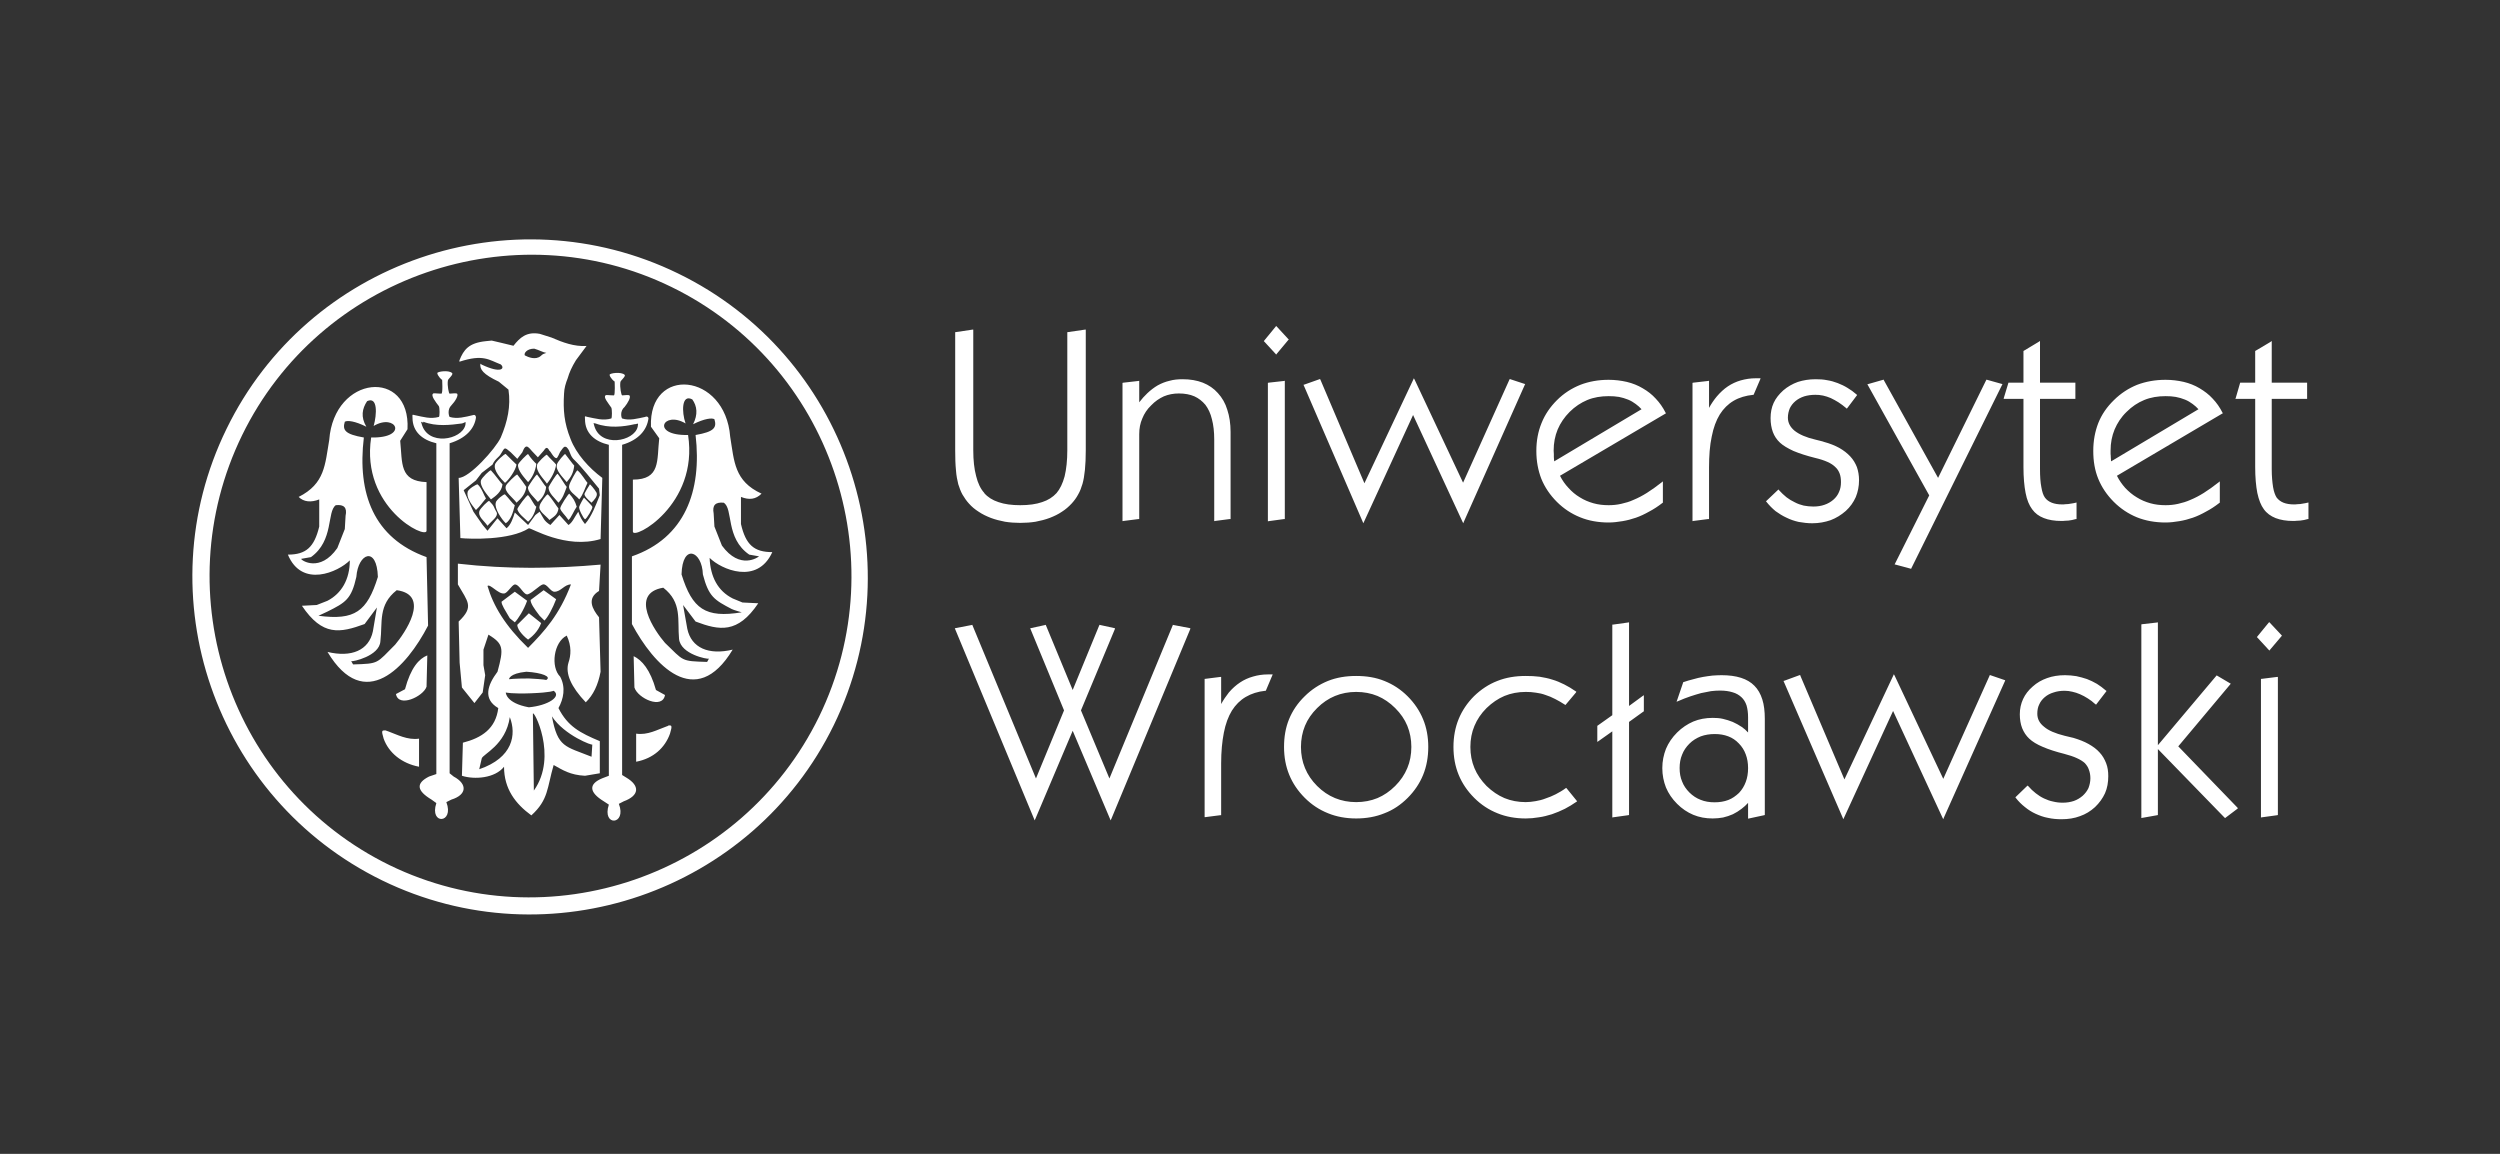 <svg width="260" height="120" viewBox="0 0 260 120" fill="none" xmlns="http://www.w3.org/2000/svg">
<rect x="0" y="0" width="260" height="120" fill="#333333" stroke="none"/>
<path d="M99.4 34.54L101.14 34.28H101.22V34.36V46.82C101.22 47.88 101.32 48.78 101.52 49.52C101.7 50.26 101.98 50.84 102.36 51.26V51.28C102.72 51.7 103.22 52.02 103.84 52.22C104.46 52.44 105.22 52.54 106.1 52.54C107 52.54 107.74 52.44 108.38 52.22C109 52.02 109.5 51.7 109.88 51.28C110.24 50.86 110.52 50.28 110.72 49.54C110.9 48.8 111 47.88 111 46.82V34.62V34.54H111.06L112.84 34.28H112.92V34.36V46.84C112.92 48.38 112.8 49.54 112.58 50.32C112.46 50.72 112.32 51.1 112.12 51.44C111.94 51.78 111.7 52.1 111.44 52.38C111.14 52.7 110.82 52.98 110.44 53.22C110.06 53.48 109.64 53.68 109.18 53.86C108.7 54.04 108.22 54.16 107.7 54.26C107.2 54.34 106.66 54.38 106.1 54.38C105.56 54.38 105.02 54.34 104.52 54.26C104 54.16 103.52 54.04 103.04 53.86C102.58 53.68 102.16 53.48 101.78 53.22C101.4 52.98 101.06 52.7 100.78 52.38C100.52 52.1 100.3 51.78 100.1 51.44C99.92 51.12 99.78 50.74 99.66 50.36C99.56 49.96 99.46 49.48 99.42 48.9C99.36 48.3 99.34 47.62 99.34 46.84V34.62V34.54H99.4ZM116.74 54.1V39.88V39.82L116.82 39.8L118.4 39.62L118.48 39.6V39.68V41.84C118.74 41.5 119.02 41.18 119.32 40.9C119.66 40.58 120.02 40.3 120.4 40.08C120.8 39.86 121.2 39.7 121.64 39.6C122.06 39.48 122.52 39.44 123 39.44C123.78 39.44 124.48 39.56 125.1 39.8C125.7 40.04 126.24 40.4 126.66 40.88C127.1 41.36 127.44 41.94 127.64 42.62C127.86 43.28 127.98 44.06 127.98 44.92V53.92V53.98H127.9L126.36 54.18L126.28 54.2V54.1V45.72C126.28 44.9 126.2 44.2 126.04 43.6C125.9 43 125.66 42.5 125.36 42.1C125.04 41.72 124.66 41.42 124.22 41.22C123.76 41.02 123.22 40.92 122.6 40.92C122.04 40.92 121.52 41.02 121.04 41.22C120.56 41.44 120.12 41.74 119.72 42.16C119.3 42.56 119 43.02 118.8 43.52C118.58 44.02 118.48 44.56 118.48 45.14V53.92V53.98H118.42L116.84 54.18L116.74 54.2V54.1ZM131.48 35.42L132.66 33.98L132.72 33.9L132.78 33.96L133.98 35.26L134.04 35.3L133.98 35.36L132.78 36.8L132.72 36.88L132.66 36.8L131.48 35.52L131.44 35.48L131.48 35.42ZM131.86 54.14V39.88V39.82L131.92 39.8L133.54 39.62L133.62 39.6V39.68V53.92V53.98H133.56L131.94 54.2L131.86 54.22V54.14ZM141.72 54.26L135.6 40.1L135.56 40.02L135.64 40L137.22 39.44L137.28 39.42L137.32 39.48L141.9 50.26L146.98 39.48L147.04 39.34L147.12 39.48L152.16 50.2L156.98 39.48L157.02 39.42L157.08 39.44L158.54 39.92L158.62 39.94L158.58 40.02L152.24 54.26L152.18 54.42L152.1 54.26L146.96 43.16L141.86 54.26L141.78 54.42L141.72 54.26ZM161.64 47.98L170.72 42.56C170.54 42.36 170.34 42.18 170.12 42.02C169.88 41.84 169.62 41.68 169.32 41.56C169.02 41.44 168.7 41.34 168.38 41.28C168.04 41.22 167.68 41.2 167.3 41.2C166.5 41.2 165.76 41.32 165.08 41.6C164.42 41.88 163.8 42.28 163.24 42.84C162.7 43.38 162.28 44 162 44.66C161.72 45.34 161.58 46.06 161.58 46.86C161.58 47 161.6 47.12 161.6 47.22C161.6 47.34 161.6 47.44 161.6 47.52C161.6 47.62 161.62 47.72 161.62 47.82L161.64 47.98ZM172.9 52.3C172.44 52.66 171.98 52.96 171.52 53.2C171.06 53.46 170.6 53.68 170.14 53.84C169.68 54 169.22 54.12 168.74 54.2C168.26 54.28 167.78 54.34 167.3 54.34C166.22 54.34 165.22 54.16 164.34 53.8C163.44 53.44 162.62 52.9 161.92 52.2C161.2 51.48 160.66 50.68 160.3 49.8C159.96 48.92 159.78 47.96 159.78 46.9C159.78 45.84 159.96 44.88 160.32 44C160.68 43.1 161.22 42.32 161.92 41.62C162.64 40.9 163.46 40.38 164.36 40.02C165.24 39.68 166.22 39.5 167.3 39.5C167.96 39.5 168.6 39.58 169.2 39.72C169.78 39.86 170.34 40.08 170.84 40.38C171.36 40.68 171.8 41.02 172.2 41.46C172.6 41.88 172.94 42.36 173.22 42.92L173.26 42.98L173.2 43.02L162.24 49.48C162.48 49.96 162.78 50.38 163.12 50.74C163.46 51.12 163.86 51.46 164.3 51.72C164.74 52 165.22 52.2 165.72 52.34C166.22 52.48 166.74 52.54 167.3 52.54C167.74 52.54 168.16 52.5 168.6 52.4C169.04 52.3 169.48 52.18 169.9 51.98C170.34 51.8 170.8 51.56 171.28 51.26C171.76 50.96 172.28 50.58 172.82 50.16L172.94 50.06V50.22V52.24V52.28L172.9 52.3ZM176.02 54.1V39.88V39.82L176.08 39.8L177.64 39.62L177.74 39.6V39.68V42.42C177.98 41.98 178.26 41.58 178.54 41.24C178.9 40.82 179.28 40.46 179.7 40.18C180.12 39.9 180.56 39.7 181.04 39.56C181.54 39.42 182.04 39.34 182.6 39.34H182.98H183.1L183.06 39.46L182.4 41L182.38 41.06H182.34C181.56 41.14 180.88 41.34 180.3 41.68C179.72 42.02 179.24 42.5 178.86 43.1C178.48 43.72 178.2 44.48 178.02 45.4C177.82 46.32 177.74 47.4 177.74 48.62V53.92V53.98H177.66L176.1 54.18L176.02 54.2V54.1ZM183.72 52.08L184.9 50.96L184.96 50.9L185 50.96C185.26 51.24 185.52 51.5 185.8 51.72C186.06 51.92 186.36 52.1 186.66 52.24C186.96 52.4 187.26 52.5 187.58 52.58C187.9 52.64 188.24 52.68 188.58 52.68C189.02 52.68 189.4 52.62 189.74 52.5C190.1 52.38 190.4 52.2 190.66 51.98C190.94 51.74 191.14 51.46 191.26 51.16C191.4 50.86 191.46 50.52 191.46 50.14C191.46 49.8 191.42 49.5 191.32 49.24C191.22 48.98 191.08 48.76 190.88 48.58C190.68 48.38 190.42 48.2 190.06 48.04C189.7 47.88 189.28 47.74 188.76 47.62C187.88 47.4 187.14 47.16 186.52 46.9C185.92 46.62 185.44 46.34 185.12 46.04C184.78 45.72 184.54 45.36 184.38 44.94C184.22 44.5 184.14 44.02 184.14 43.48C184.14 42.92 184.24 42.38 184.46 41.9C184.68 41.42 185.02 41 185.46 40.6C185.9 40.22 186.42 39.92 186.98 39.72C187.54 39.54 188.16 39.44 188.82 39.44C189.24 39.44 189.62 39.46 190.02 39.54C190.4 39.6 190.76 39.7 191.12 39.84C191.48 39.98 191.82 40.14 192.14 40.34C192.48 40.54 192.78 40.76 193.1 41.04L193.14 41.08L193.1 41.14L192.12 42.44L192.06 42.5L192 42.44C191.74 42.22 191.48 42.02 191.2 41.84C190.94 41.68 190.66 41.52 190.4 41.4C190.12 41.28 189.86 41.2 189.6 41.14C189.32 41.08 189.06 41.06 188.8 41.06C188.36 41.06 187.98 41.12 187.64 41.22C187.28 41.34 186.98 41.5 186.72 41.72C186.46 41.94 186.28 42.18 186.14 42.46C186.02 42.76 185.94 43.08 185.94 43.44C185.94 43.96 186.18 44.42 186.64 44.8C187.12 45.18 187.84 45.5 188.8 45.72C188.98 45.76 189.14 45.8 189.28 45.84C189.46 45.88 189.6 45.92 189.7 45.96C190.3 46.12 190.84 46.34 191.28 46.58C191.74 46.84 192.12 47.14 192.42 47.46C192.74 47.8 192.96 48.18 193.12 48.58C193.26 49 193.34 49.44 193.34 49.94C193.34 50.58 193.22 51.16 193 51.7C192.76 52.24 192.42 52.72 191.96 53.14C191.48 53.56 190.96 53.88 190.38 54.1C189.8 54.3 189.16 54.42 188.48 54.42C187.98 54.42 187.52 54.36 187.06 54.28C186.62 54.18 186.2 54.04 185.8 53.84C185.4 53.66 185.02 53.42 184.66 53.16C184.32 52.88 184 52.56 183.7 52.18L183.66 52.14L183.72 52.08ZM198.7 59.14L197.14 58.72L197.04 58.7L197.08 58.62L200.64 51.52L194.26 40.06L194.2 39.98L194.3 39.94L195.84 39.5L195.9 39.48L195.92 39.54L201.56 49.7L206.56 39.54L206.6 39.48L206.66 39.5L208.16 39.92L208.26 39.94L208.22 40.02L198.78 59.1L198.76 59.16L198.7 59.14ZM215.9 53.98C215.78 54.02 215.64 54.04 215.5 54.08C215.38 54.1 215.24 54.12 215.12 54.14C214.98 54.14 214.86 54.16 214.74 54.16C214.62 54.18 214.5 54.18 214.4 54.18C213.68 54.18 213.06 54.08 212.56 53.88C212.04 53.68 211.64 53.38 211.34 52.96C211.04 52.56 210.8 52 210.66 51.26C210.52 50.54 210.44 49.64 210.44 48.58V41.48H208.48H208.38L208.4 41.38L208.86 39.86L208.88 39.8H208.94H210.44V36.56V36.5L210.48 36.48L212.04 35.54L212.16 35.46V35.6V39.8H215.76H215.84V39.88V41.4V41.48H215.76H212.16V48.78C212.16 49.54 212.2 50.16 212.3 50.66C212.38 51.14 212.5 51.52 212.68 51.76C212.84 51.98 213.08 52.16 213.38 52.28C213.68 52.4 214.04 52.46 214.48 52.46C214.58 52.46 214.68 52.46 214.78 52.44C214.88 52.44 215 52.42 215.1 52.42C215.22 52.4 215.34 52.38 215.48 52.36C215.6 52.34 215.74 52.32 215.88 52.28L215.96 52.26V52.36V53.92V53.98H215.9ZM219.56 47.98L228.64 42.56C228.46 42.36 228.26 42.18 228.04 42.02C227.8 41.84 227.54 41.68 227.24 41.56C226.94 41.44 226.62 41.34 226.28 41.28C225.96 41.22 225.6 41.2 225.22 41.2C224.42 41.2 223.68 41.32 223 41.6C222.32 41.88 221.72 42.28 221.16 42.84C220.6 43.38 220.2 44 219.92 44.66C219.64 45.34 219.5 46.06 219.5 46.86C219.5 47 219.5 47.12 219.5 47.22C219.52 47.34 219.52 47.44 219.52 47.52C219.52 47.62 219.54 47.72 219.54 47.82C219.54 47.88 219.54 47.92 219.56 47.98ZM230.82 52.3C230.36 52.66 229.9 52.96 229.44 53.2C228.98 53.46 228.52 53.68 228.06 53.84C227.6 54 227.14 54.12 226.66 54.2C226.18 54.28 225.7 54.34 225.22 54.34C224.14 54.34 223.14 54.16 222.24 53.8C221.36 53.44 220.54 52.9 219.84 52.2C219.12 51.48 218.58 50.68 218.22 49.8C217.86 48.92 217.7 47.96 217.7 46.9C217.7 45.84 217.88 44.88 218.22 44C218.58 43.1 219.12 42.32 219.84 41.62C220.56 40.9 221.38 40.38 222.26 40.02C223.16 39.68 224.14 39.5 225.22 39.5C225.88 39.5 226.52 39.58 227.12 39.72C227.7 39.86 228.26 40.08 228.76 40.38C229.26 40.68 229.72 41.02 230.12 41.46C230.52 41.88 230.86 42.36 231.14 42.92L231.18 42.98L231.1 43.02L220.16 49.48C220.4 49.96 220.7 50.38 221.02 50.74C221.38 51.12 221.78 51.46 222.22 51.72C222.66 52 223.14 52.2 223.64 52.34C224.14 52.48 224.66 52.54 225.22 52.54C225.64 52.54 226.08 52.5 226.52 52.4C226.96 52.3 227.38 52.18 227.82 51.98C228.26 51.8 228.72 51.56 229.2 51.26C229.68 50.96 230.2 50.58 230.74 50.16L230.86 50.06V50.22V52.24V52.28L230.82 52.3ZM240.02 53.98C239.88 54.02 239.74 54.04 239.62 54.08C239.48 54.1 239.34 54.12 239.22 54.14C239.1 54.14 238.96 54.16 238.84 54.16C238.72 54.18 238.62 54.18 238.5 54.18C237.78 54.18 237.18 54.08 236.66 53.88C236.16 53.68 235.74 53.38 235.44 52.96C235.14 52.56 234.92 52 234.76 51.26C234.62 50.54 234.54 49.64 234.54 48.58V41.48H232.58H232.48L232.52 41.38L232.96 39.86L232.98 39.8H233.04H234.54V36.56V36.5L234.58 36.48L236.16 35.54L236.26 35.46V35.6V39.8H239.86H239.94V39.88V41.4V41.48H239.86H236.26V48.78C236.26 49.54 236.32 50.16 236.4 50.66C236.48 51.14 236.62 51.52 236.78 51.76C236.96 51.98 237.18 52.16 237.48 52.28C237.78 52.4 238.16 52.46 238.58 52.46C238.68 52.46 238.78 52.46 238.88 52.44C239 52.44 239.1 52.42 239.22 52.42C239.34 52.4 239.46 52.38 239.58 52.36C239.7 52.34 239.84 52.32 239.98 52.28L240.08 52.26V52.36V53.92V53.98H240.02Z" fill="white"/>
<path d="M107.54 85.16L99.34 65.44L99.3 65.34L99.4 65.32L101.06 65L101.12 64.98L101.14 65.04L107.74 80.96L110.66 73.88L107.18 65.44L107.14 65.34L107.24 65.32L108.7 65L108.76 64.98L108.78 65.04L111.56 71.76L114.32 65.04L114.36 64.98L114.42 65L115.88 65.32L115.96 65.34L115.94 65.44L112.42 73.88L115.38 80.96L121.96 65.04L121.98 64.98L122.04 65L123.72 65.32L123.8 65.34L123.78 65.44L115.58 85.16L115.5 85.32L115.44 85.16L111.56 76L107.68 85.16L107.6 85.32L107.54 85.16ZM125.28 84.9V70.68V70.6H125.34L126.92 70.4H127V70.48V73.22C127.24 72.78 127.52 72.38 127.8 72.02C128.16 71.6 128.54 71.26 128.96 70.98C129.38 70.7 129.82 70.5 130.32 70.36C130.8 70.22 131.3 70.14 131.86 70.14H132.24H132.36L132.32 70.24L131.66 71.8L131.64 71.84H131.6C130.82 71.92 130.14 72.14 129.56 72.48C128.98 72.82 128.5 73.3 128.12 73.9C127.74 74.52 127.46 75.28 127.28 76.2C127.1 77.12 127 78.18 127 79.4V84.7V84.78H126.92L125.36 84.98H125.28V84.9ZM135.3 77.68C135.3 78.48 135.44 79.2 135.72 79.88C136 80.56 136.42 81.18 136.98 81.74C137.54 82.3 138.16 82.72 138.84 83C139.52 83.28 140.26 83.42 141.04 83.42C141.84 83.42 142.58 83.28 143.26 83C143.92 82.72 144.54 82.3 145.1 81.74C145.66 81.18 146.08 80.56 146.36 79.88C146.64 79.22 146.78 78.48 146.78 77.68C146.78 76.9 146.64 76.16 146.36 75.48C146.08 74.8 145.66 74.2 145.1 73.64C144.54 73.08 143.92 72.66 143.26 72.38C142.58 72.1 141.84 71.96 141.04 71.96C140.26 71.96 139.52 72.1 138.84 72.38C138.16 72.66 137.54 73.08 136.98 73.64C136.42 74.2 136 74.8 135.72 75.48C135.44 76.16 135.3 76.9 135.3 77.68ZM133.54 77.68C133.54 76.64 133.7 75.68 134.06 74.8C134.42 73.92 134.96 73.12 135.68 72.42C136.4 71.7 137.22 71.18 138.1 70.82C139 70.46 139.98 70.3 141.04 70.3C142.12 70.3 143.1 70.46 143.98 70.82C144.88 71.18 145.68 71.7 146.4 72.42C147.1 73.12 147.64 73.92 148 74.8C148.36 75.66 148.54 76.64 148.54 77.68C148.54 78.74 148.36 79.72 148 80.6C147.64 81.48 147.1 82.28 146.4 82.98C145.68 83.7 144.88 84.24 143.98 84.58C143.1 84.94 142.12 85.12 141.04 85.12C139.98 85.12 139 84.94 138.12 84.58C137.22 84.22 136.42 83.7 135.7 82.98C134.98 82.26 134.44 81.46 134.08 80.58C133.72 79.7 133.54 78.74 133.54 77.68ZM163.96 83.38C163.56 83.66 163.16 83.9 162.74 84.12C162.3 84.34 161.86 84.52 161.4 84.68C160.94 84.82 160.5 84.94 160.04 85C159.58 85.08 159.12 85.12 158.68 85.12C157.6 85.12 156.62 84.94 155.74 84.58C154.84 84.22 154.04 83.7 153.32 82.98C152.6 82.26 152.06 81.46 151.7 80.58C151.34 79.7 151.16 78.74 151.16 77.68C151.16 76.64 151.34 75.66 151.7 74.78C152.06 73.9 152.6 73.1 153.3 72.4C154.02 71.7 154.84 71.16 155.72 70.82C156.62 70.46 157.6 70.3 158.68 70.3C159.18 70.3 159.66 70.32 160.12 70.38C160.58 70.46 161.02 70.54 161.44 70.68C161.86 70.8 162.28 70.98 162.68 71.18C163.08 71.38 163.48 71.62 163.88 71.9L163.94 71.94L163.9 72.02L162.84 73.28L162.8 73.32L162.74 73.28C162.4 73.06 162.06 72.86 161.74 72.7C161.4 72.52 161.06 72.38 160.74 72.28C160.42 72.16 160.08 72.08 159.74 72.04C159.4 71.98 159.04 71.96 158.68 71.96C157.88 71.96 157.14 72.1 156.46 72.38C155.8 72.66 155.18 73.08 154.6 73.64C154.04 74.2 153.62 74.82 153.34 75.5C153.06 76.16 152.92 76.9 152.92 77.68C152.92 78.48 153.06 79.2 153.34 79.88C153.62 80.56 154.04 81.16 154.6 81.74C155.18 82.3 155.8 82.72 156.46 83C157.14 83.28 157.88 83.42 158.68 83.42C159 83.42 159.36 83.38 159.7 83.32C160.04 83.26 160.4 83.18 160.74 83.04C161.1 82.92 161.46 82.78 161.8 82.6C162.14 82.42 162.5 82.22 162.82 81.98L162.88 81.94L162.94 82L163.98 83.28L164.02 83.34L163.96 83.38ZM167.68 84.92V76.06L166.24 77.08L166.12 77.16V77.02V75.52V75.48L166.16 75.46L167.68 74.38V65.04V64.96H167.74L169.32 64.74L169.42 64.72V64.82V73.42L170.84 72.38L170.96 72.3V72.44V73.94V73.98L170.92 74L169.42 75.08V84.7V84.76L169.34 84.78L167.76 85L167.68 85.02V84.92ZM174.68 79.88C174.68 80.4 174.76 80.86 174.94 81.28C175.1 81.7 175.36 82.08 175.7 82.42C176.04 82.76 176.44 83.02 176.86 83.18C177.3 83.36 177.78 83.44 178.32 83.44C178.84 83.44 179.32 83.36 179.74 83.2C180.16 83.04 180.52 82.78 180.86 82.46C181.16 82.14 181.4 81.76 181.56 81.32C181.72 80.9 181.8 80.42 181.8 79.88C181.8 79.36 181.72 78.88 181.56 78.46C181.4 78.02 181.16 77.64 180.84 77.32C180.52 76.98 180.16 76.74 179.74 76.58C179.32 76.42 178.86 76.34 178.34 76.34C177.8 76.34 177.32 76.42 176.88 76.58C176.44 76.76 176.04 77 175.7 77.34C175.36 77.68 175.1 78.06 174.94 78.48C174.76 78.9 174.68 79.38 174.68 79.88ZM181.8 83.5C181.6 83.72 181.36 83.94 181.12 84.12C180.84 84.34 180.54 84.52 180.22 84.68C179.9 84.82 179.56 84.94 179.2 85.02C178.86 85.08 178.5 85.12 178.12 85.12C177.4 85.12 176.72 85 176.1 84.74C175.48 84.48 174.92 84.1 174.42 83.6C173.9 83.08 173.52 82.52 173.26 81.9C173.02 81.28 172.88 80.62 172.88 79.88C172.88 79.16 173.02 78.5 173.26 77.88C173.52 77.26 173.9 76.7 174.42 76.18C174.92 75.68 175.5 75.3 176.1 75.04C176.72 74.78 177.4 74.66 178.12 74.66C178.48 74.66 178.84 74.68 179.18 74.76C179.52 74.84 179.86 74.94 180.2 75.08C180.52 75.22 180.84 75.4 181.14 75.6C181.38 75.76 181.6 75.96 181.8 76.18V74.6C181.8 74.12 181.74 73.7 181.64 73.36C181.52 73 181.34 72.72 181.1 72.5C180.86 72.28 180.56 72.1 180.2 72C179.82 71.88 179.38 71.82 178.88 71.82C178.58 71.82 178.26 71.84 177.94 71.88C177.62 71.94 177.28 72 176.92 72.08C176.58 72.18 176.2 72.28 175.8 72.42C175.4 72.56 174.96 72.72 174.52 72.92L174.36 72.98L174.42 72.82L175.04 71V70.96L175.08 70.94C175.42 70.82 175.78 70.72 176.1 70.64C176.44 70.54 176.78 70.46 177.12 70.4C177.44 70.34 177.78 70.3 178.1 70.26C178.42 70.24 178.74 70.22 179.04 70.22C180.6 70.22 181.74 70.58 182.46 71.32C182.82 71.68 183.1 72.16 183.28 72.74C183.46 73.3 183.54 73.98 183.54 74.76V84.7V84.76L183.48 84.78L181.9 85.12L181.8 85.14V85.04V83.5ZM191.64 85.04L185.52 70.9L185.48 70.82L185.56 70.8L187.14 70.22L187.22 70.2L187.24 70.28L191.82 81.06L196.9 70.26L196.96 70.12L197.04 70.26L202.1 81L206.92 70.26L206.94 70.2L207 70.22L208.46 70.72L208.54 70.74L208.52 70.82L202.16 85.04L202.1 85.2L202.02 85.04L196.88 73.94L191.78 85.04L191.7 85.2L191.64 85.04ZM209.64 82.88L210.82 81.74L210.88 81.7L210.94 81.76C211.18 82.04 211.44 82.28 211.72 82.5C212 82.72 212.28 82.9 212.58 83.04C212.88 83.18 213.2 83.3 213.52 83.36C213.84 83.44 214.16 83.48 214.52 83.48C214.94 83.48 215.32 83.42 215.68 83.3C216.02 83.18 216.32 83 216.6 82.76C216.86 82.52 217.06 82.26 217.2 81.96C217.32 81.64 217.4 81.3 217.4 80.94C217.4 80.6 217.34 80.3 217.24 80.04C217.16 79.78 217 79.56 216.82 79.36C216.62 79.18 216.34 79 215.98 78.84C215.64 78.68 215.2 78.54 214.68 78.4C213.8 78.18 213.06 77.94 212.46 77.68C211.84 77.42 211.38 77.14 211.04 76.82C210.72 76.52 210.48 76.16 210.3 75.72C210.14 75.3 210.06 74.82 210.06 74.28C210.06 73.7 210.18 73.18 210.4 72.7C210.62 72.22 210.96 71.78 211.4 71.4C211.84 71 212.34 70.72 212.9 70.52C213.46 70.32 214.08 70.22 214.76 70.22C215.16 70.22 215.56 70.26 215.94 70.32C216.32 70.4 216.68 70.5 217.04 70.62C217.4 70.76 217.74 70.92 218.08 71.12C218.4 71.32 218.72 71.56 219.02 71.82L219.08 71.86L219.04 71.92L218.04 73.22L218 73.28L217.92 73.24C217.66 73 217.4 72.8 217.14 72.64C216.86 72.46 216.6 72.32 216.32 72.2C216.06 72.08 215.78 72 215.52 71.94C215.26 71.88 215 71.84 214.72 71.84C214.3 71.84 213.9 71.9 213.56 72.02C213.22 72.12 212.92 72.28 212.66 72.5C212.4 72.72 212.2 72.98 212.08 73.26C211.94 73.54 211.88 73.86 211.88 74.22C211.88 74.76 212.1 75.2 212.58 75.58C213.04 75.98 213.76 76.28 214.72 76.52C214.92 76.56 215.08 76.6 215.22 76.64C215.38 76.68 215.52 76.72 215.64 76.74C216.24 76.92 216.76 77.12 217.22 77.38C217.68 77.64 218.06 77.92 218.36 78.26C218.66 78.58 218.88 78.96 219.04 79.38C219.2 79.78 219.26 80.24 219.26 80.72C219.26 81.36 219.16 81.96 218.92 82.5C218.68 83.02 218.34 83.5 217.88 83.94C217.42 84.36 216.9 84.68 216.32 84.88C215.74 85.1 215.1 85.2 214.4 85.2C213.92 85.2 213.44 85.16 213 85.06C212.54 84.98 212.12 84.82 211.72 84.64C211.32 84.46 210.94 84.22 210.6 83.94C210.24 83.66 209.92 83.34 209.64 82.98L209.6 82.92L209.64 82.88ZM224.42 77.5L230.5 70.28L230.54 70.24L230.6 70.28L231.92 71.06L232 71.1L231.94 71.18L226.54 77.62L232.7 84L232.74 84.06L232.68 84.12L231.46 85.04L231.42 85.08L231.36 85.04L224.42 77.9V84.7V84.76L224.36 84.78L222.78 85.06L222.7 85.08V84.98V65V64.94L222.76 64.92L224.34 64.74L224.42 64.72V64.82V77.5ZM234.76 66.2L235.94 64.76L236 64.7L236.06 64.76L237.28 66.06L237.32 66.1L237.28 66.16L236.06 67.6L236.02 67.66L235.96 67.6L234.76 66.3L234.72 66.26L234.76 66.2ZM235.14 84.92V70.68V70.6H235.22L236.82 70.4H236.9V70.48V84.7V84.76L236.84 84.78L235.24 85L235.14 85.02V84.92Z" fill="white"/>
<path fill-rule="evenodd" clip-rule="evenodd" d="M47.78 37.48C48.22 36.38 48.74 35.66 50.54 35.48L51.14 35.42L52.16 35.66L53.4 35.96C54.06 35.12 54.76 34.46 56.14 34.72L57.34 35.1C58.54 35.62 59.72 36.06 61 35.98L59.9 37.46C59.48 38.14 59.2 38.76 59.04 39.34C58.84 39.84 58.68 40.36 58.66 40.94C58.56 42.64 58.66 43.96 59.34 45.66C59.94 47.22 61.26 48.68 62.64 49.7L62.46 56.06C58.86 57.16 55.18 54.86 55 54.94C53.02 56.22 48.82 56.06 47.88 55.96L47.7 49.7C48.8 49.72 51.54 46.66 52.08 45.5C52.78 43.86 53.14 42.24 52.88 40.52L51.88 39.7C50.24 38.92 49.88 38.42 49.96 37.82L50.1 37.92C52.16 38.9 52.54 38.3 52.08 37.9C50.86 37.44 50.28 36.8 47.78 37.62V37.48ZM52.08 47.22C52.52 46.52 52.42 46.44 53.12 47.04L53.8 47.72L54.32 47.04C54.74 45.92 55 46.62 55.52 47.12L55.94 47.56L56.54 46.88C56.72 46.62 56.88 46.36 57.14 46.88C57.24 46.88 57.58 47.64 57.84 47.64C58 47.72 58.18 47.04 58.34 46.88C58.6 46.52 58.68 46.36 58.94 46.52C59.38 46.96 59.2 47.38 59.8 47.9C60.5 48.58 61.6 49.96 62.3 50.82L62.38 51.5C61.96 52.54 61.52 53.74 60.84 54.5C60.5 54.08 60.32 53.74 60.14 53.22C59.72 53.82 59.54 54.34 59.12 54.6L58.18 53.56L57.24 54.6C56.54 54.16 56.54 53.9 56.12 53.22L55.68 53.56L54.92 54.6L53.54 53.3C53.36 53.9 53.12 54.6 52.68 54.94L51.74 53.9L50.7 55.2L50.2 54.6L49.24 53.22L48.22 50.98L49.5 49.96L50.1 49.18L51.22 48.32C51.48 47.72 51.9 47.56 52.08 47.22ZM51.48 48.32C51.48 48.08 52.52 47.12 52.6 47.22C53.02 47.64 53.54 48.16 53.72 48.32C53.62 48.92 52.94 49.88 52.52 50.22C52.08 49.78 51.3 48.92 51.48 48.32ZM50.02 49.96C50.1 49.7 50.96 48.84 51.06 48.92C51.48 49.36 52.08 50.22 52.26 50.38C52.16 51.16 51.56 51.58 51.06 51.94C50.7 51.5 49.86 50.56 50.02 49.96ZM48.64 51.16C48.64 50.9 49.6 50.3 49.68 50.38C50.1 50.74 50.36 51.58 50.54 51.84C50.02 52.44 50.02 52.54 49.5 53.04C49.08 52.54 48.48 51.76 48.64 51.16ZM49.86 53.14C49.94 52.88 50.8 52.02 50.88 52.1C51.48 52.7 51.3 52.7 51.66 53.3C51.82 53.74 51.14 54.16 50.7 54.68C50.36 54.16 49.68 53.74 49.86 53.14ZM61.6 52.7C61.7 52.8 61 54 60.84 54C60.66 53.9 60.14 52.88 60.24 52.7C60.24 52.62 60.74 51.68 60.74 51.76C60.74 51.76 61.6 52.62 61.6 52.7ZM61.52 52.28C61.78 52.02 62.2 51.58 62.04 51.24C61.86 50.9 61.34 50.3 61.34 50.38C61.26 50.56 61.1 50.74 60.84 51.24C60.84 51.34 60.5 51.42 61.52 52.28ZM59.98 52.7C59.72 53.04 59.38 53.9 59.12 54.08C58.78 53.56 58.34 53.22 58.26 52.88C58.26 52.62 59.12 51.34 59.2 51.34C59.64 51.84 59.8 52.1 59.98 52.7ZM51.56 52.28C51.56 52.02 52.42 51.34 52.52 51.42C52.94 51.84 53.28 52.36 53.54 52.54C53.36 53.3 53.12 54.08 52.6 54.42C52.16 54 51.4 52.88 51.56 52.28ZM52.6 50.56C52.6 50.38 53.72 49.28 53.8 49.36C54.14 49.78 54.56 50.38 54.74 50.64C54.66 51.34 54.22 51.84 53.72 52.28C53.36 51.76 52.42 51.16 52.6 50.56ZM54.92 50.64C55 50.48 55.78 49.28 55.86 49.36C56.2 49.78 56.62 50.48 56.8 50.64C56.72 51.34 56.38 51.84 55.94 52.2C55.6 51.76 54.82 51.16 54.92 50.64ZM53.8 52.96C53.8 52.8 54.82 51.42 54.92 51.5C55.26 51.84 55.52 52.54 55.78 52.7C55.6 53.4 55.34 53.9 54.92 54.26C54.48 53.82 53.96 53.48 53.8 52.96ZM56.12 52.62C56.12 52.36 56.88 51.34 56.98 51.42C57.4 51.84 57.92 52.7 58.08 52.88C58 53.56 57.58 53.74 57.14 54.08C56.8 53.64 55.94 53.14 56.12 52.62ZM57.06 50.64C57.14 50.48 57.92 49.18 58 49.28C58.34 49.7 58.78 50.48 58.94 50.64C58.68 51.34 58.52 51.84 58.08 52.28C57.74 51.84 56.98 51.24 57.06 50.64ZM59.2 50.48C59.2 50.3 59.98 48.84 60.06 48.92C60.5 49.28 60.92 50.04 61.1 50.22C60.84 50.74 60.66 51.42 60.24 51.94C59.9 51.5 59.04 51.08 59.2 50.48ZM53.88 48.32C53.96 48.08 54.82 47.22 54.92 47.22C55.18 47.64 55.6 48.08 55.78 48.24C55.68 49.02 55.34 49.7 54.92 50.14C54.56 49.7 53.8 48.92 53.88 48.32ZM57.92 48.32C57.92 48.08 58.78 47.12 58.78 47.22C59.12 47.64 59.54 48.24 59.72 48.42C59.64 49.18 59.38 49.62 58.94 50.14C58.6 49.7 57.74 48.92 57.92 48.32ZM55.86 48.32C55.86 48.16 56.8 47.22 56.88 47.3C57.24 47.72 57.66 48.08 57.84 48.32C57.74 49.02 57.32 49.78 56.88 50.3C56.54 49.78 55.68 49.02 55.86 48.32ZM55.56 36.26C56.06 36.4 56.5 36.66 56.82 36.7C56.54 36.8 56.46 36.8 56.24 37.02C55.7 37.48 54.92 37.14 54.58 36.96C54.46 36.74 54.8 36.26 55.56 36.26ZM53.8 64.98C53.8 65.58 54.66 66.34 54.92 66.52C55.26 66.26 55.94 65.74 56.28 64.8L55 63.78L53.8 64.98ZM55.18 62.4C55.18 62.74 55.52 63.26 56.12 64.04L56.62 64.54C56.98 64.2 57.48 63.26 57.84 62.32L56.54 61.38L55.18 62.4ZM52.16 62.58C52.16 62.92 52.52 63.44 53.02 64.3L53.54 64.72C53.88 64.38 54.48 63.44 54.82 62.48L53.54 61.54L52.16 62.58ZM52.94 70.64C52.94 70.64 53.46 70.56 55 70.56C56.62 70.64 56.8 70.72 56.8 70.72C57.4 70.38 56.38 69.96 54.74 69.86C52.94 70.04 52.94 70.64 52.94 70.64ZM52.6 72.02C52.6 72.02 53.28 72.18 55.26 72.1C57.32 72.02 57.58 71.84 57.58 71.84C58.44 72.44 56.98 73.38 55 73.56C52.6 73.12 52.6 72.02 52.6 72.02ZM59.38 60.78C58.18 63.94 56.62 65.66 54.92 67.38C52.52 65.06 51.3 63 50.7 60.94C50.96 60.68 51.82 61.8 52.42 61.72C52.76 61.72 53.2 60.86 53.54 60.78C54.06 60.78 54.48 61.98 54.92 61.8C55.42 61.62 56.12 60.86 56.46 60.78C56.88 60.68 57.24 61.54 57.66 61.54C58.34 61.54 58.68 60.78 59.38 60.78ZM61.6 77.42C61.7 77.6 58.68 76.48 57.4 74.5C58 77.76 58.78 77.6 61.52 78.7L61.6 77.42ZM55.42 74.24L55.52 82.22C58.08 78.62 55.42 73.64 55.42 74.24ZM50.1 78.88C50.2 78.44 52.6 77.5 53.02 74.58C53.72 76.38 53.36 78.8 49.84 80L50.1 78.88ZM47.62 58.62C52.86 59.22 57.74 59.14 62.46 58.72L62.3 61.46C61 62.24 61.6 63.34 62.3 64.2L62.46 69.86C62.2 71.24 61.7 72.28 60.92 73.04C59.38 71.42 58.78 70.04 59.12 68.92C59.38 68.16 59.46 67.2 58.94 66.1C57.58 66.78 57.24 69.36 58.26 70.38C58.86 71.5 58.6 72.7 58.08 73.64C59.04 75.54 60.32 76.22 62.38 77.08V80.42L60.84 80.68C59.28 80.6 58.52 80.08 57.58 79.56C56.88 81.96 57.06 83.16 55.26 84.8C53.62 83.6 52.42 82.06 52.42 79.74C51.48 80.94 49.34 81.1 48.04 80.68L48.14 77.24C50.1 76.74 51.56 75.78 51.82 73.64C50.2 72.7 50.7 71.24 51.74 69.86C52.42 67.38 52.34 66.96 50.8 66L50.28 67.56V69.18L50.46 70.22L50.2 72.02L49.34 73.12L48.04 71.5L47.8 68.92L47.7 64.64C49.34 63.08 48.64 62.58 47.62 60.78V58.62ZM65.9 68.24C66.76 68.66 67.62 69.62 68.22 71.76L69.16 72.28C68.9 73.82 66.32 72.62 65.98 71.5L65.9 68.24ZM44.44 68.16C43.58 68.5 42.72 69.44 42.12 71.68L41.18 72.18C41.44 73.64 44.02 72.44 44.36 71.42L44.44 68.16ZM66.16 76.3C67.36 76.48 68.38 75.88 69.34 75.54C69.42 75.54 69.5 75.44 69.58 75.44C69.84 75.44 69.94 75.44 69.68 76.3C69.16 77.76 67.96 78.88 66.16 79.22V76.3ZM43.58 76.82C42.38 77 41.26 76.38 40.32 76.04C40.24 76.04 40.16 75.96 40.06 75.96C39.72 75.96 39.64 75.96 39.9 76.82C40.42 78.28 41.78 79.4 43.58 79.74V76.82ZM61.94 44.04C63.32 44.56 64.86 44.38 65.98 44.12C66.32 44.12 66.42 43.86 66.32 44.38C65.98 45.92 62.38 46.62 61.78 44.2C61.7 43.86 61.7 44.04 61.94 44.04ZM63.32 46.26C61.86 45.92 60.84 45.06 60.84 43.6C60.84 43.26 60.74 43.26 61.1 43.36C61.94 43.52 62.72 43.78 63.58 43.52C63.66 43.44 63.66 42.58 63.58 42.4C63.24 41.9 62.72 41.3 62.98 41.12C62.98 41.04 63.4 41.12 63.84 41.12C64 41.12 63.92 39.58 63.92 39.66C63.92 39.74 63.4 39.24 63.4 38.98C63.4 38.8 64.62 38.64 64.96 38.98C65.12 39.14 64.52 39.58 64.52 39.74C64.44 40.26 64.62 41.12 64.7 41.12C64.96 41.12 65.3 41.04 65.46 41.12C65.64 41.3 65.3 41.9 64.96 42.32C64.44 42.76 64.62 43.44 64.7 43.52C65.46 43.78 66.32 43.52 67.1 43.36C67.28 43.26 67.44 43.36 67.44 43.52C67.28 44.72 66.42 45.76 64.7 46.26V80.6L65.12 80.86C66.58 81.72 66.5 82.74 64.86 83.34L64.36 83.6C65.22 85.82 62.56 86 63.32 83.68L62.8 83.34C61.26 82.4 61.18 81.54 62.64 80.94L63.32 80.68V46.26ZM44.02 43.86C45.38 44.38 46.84 44.2 48.04 44.04C48.4 43.96 48.48 43.7 48.4 44.2C48.04 45.76 44.44 46.44 43.84 44.04C43.76 43.78 43.76 43.86 44.02 43.96V43.86ZM45.38 46.1C43.92 45.76 42.9 44.9 42.9 43.44C42.9 43.1 42.82 43.1 43.16 43.18C44.02 43.36 44.78 43.6 45.64 43.36C45.74 43.36 45.74 42.4 45.64 42.24C45.3 41.8 44.78 41.12 45.04 40.94C45.04 40.86 45.48 40.94 45.9 40.94C46.08 40.94 45.98 39.4 45.98 39.48C45.98 39.58 45.48 39.06 45.48 38.8C45.48 38.64 46.68 38.46 47.02 38.8C47.18 38.98 46.58 39.4 46.58 39.58C46.5 40.1 46.68 40.94 46.76 40.94C47.02 40.94 47.36 40.86 47.54 40.94C47.7 41.12 47.36 41.72 46.94 42.16C46.5 42.58 46.68 43.26 46.76 43.36C47.54 43.6 48.4 43.36 49.16 43.18C49.34 43.1 49.5 43.18 49.5 43.44C49.34 44.56 48.48 45.58 46.76 46.1V80.42L47.18 80.76C48.64 81.54 48.56 82.66 46.94 83.16L46.42 83.42C47.28 85.66 44.62 85.82 45.38 83.52L44.88 83.16C43.32 82.22 43.24 81.46 44.62 80.76L45.38 80.5V46.1ZM36.54 68.76C36.64 68.84 39.46 68.24 39.56 66.7C39.8 64.72 39.3 62.92 41.26 61.38C44.88 61.88 42.04 65.92 41.1 67.04C39.12 69.02 39.46 69.02 36.72 69.1C36.72 69.1 36.46 68.66 36.54 68.76ZM34.06 63.6C35.94 62.66 36.54 62.32 37.06 60C37.24 57.52 39.2 56.74 39.3 60C38.18 63.6 36.9 64.54 33.12 64.04C33.12 64.04 33.88 63.68 34.06 63.6ZM31.32 58.12L32.34 57.94C34.74 56.22 33.98 53.22 34.92 52.54C35.78 52.44 36.12 52.8 35.94 53.64L35.86 55.02L35.08 57C33.28 59.58 31.32 58.28 31.32 58.12ZM44.36 55.2C44.36 56.14 37.5 52.8 38.6 45.5C42.56 45.58 41.18 42.92 38.86 44.3C39.2 43.1 39.3 41.2 38.18 41.72C37.66 42.5 37.5 43.36 38.1 44.38C36.9 43.78 36.12 43.7 35.86 43.86C35.6 44.72 35.86 45.16 37.84 45.5C37.14 51.34 38.86 55.96 44.36 57.94L44.52 65.06C42.3 69.36 37.92 74.24 34.06 67.8C36.54 68.4 38.36 67.64 38.78 65.66L39.2 63.18L37.92 64.9C35.34 65.84 33.54 66.18 31.4 63L32.94 62.92L34.06 62.48C35.52 61.72 36.38 60.26 36.38 58.28C35.18 59.48 31.4 61.2 29.94 57.68C31.82 57.68 32.68 56.92 33.2 54.76V51.94C32.34 52.28 31.58 52.2 31.06 51.68C33.8 50.3 33.8 48.32 34.24 45.76C34.74 38.98 42.72 38.28 42.38 44.64L41.62 45.84C41.86 48.16 41.52 50.04 44.36 50.14V55.2ZM73.7 68.5C73.62 68.58 70.78 68.06 70.62 66.44C70.44 64.46 70.96 62.66 68.98 61.12C65.38 61.72 68.12 65.66 69.16 66.86C71.14 68.76 70.78 68.76 73.54 68.84C73.54 68.84 73.8 68.4 73.7 68.5ZM76.1 63.34C74.3 62.4 73.7 62.06 73.1 59.74C73.02 57.26 70.96 56.48 70.88 59.74C72 63.34 73.36 64.3 77.14 63.68C77.14 63.68 76.28 63.44 76.1 63.34ZM78.94 57.86L77.92 57.68C75.42 55.96 76.28 52.88 75.26 52.28C74.4 52.2 74.06 52.54 74.22 53.4L74.3 54.76L75.08 56.74C76.96 59.32 78.86 57.94 78.94 57.86ZM65.82 55.28C65.82 56.22 72.68 52.54 71.56 45.24C67.62 45.32 68.98 42.66 71.3 44.04C70.88 42.84 70.88 40.94 72 41.54C72.5 42.24 72.6 43.1 72.08 44.12C73.28 43.52 74.06 43.44 74.3 43.6C74.56 44.46 74.3 44.9 72.34 45.24C73.02 51.08 71.22 55.96 65.72 57.86V64.9C67.96 69.1 72.34 73.98 76.2 67.56C73.7 68.16 71.9 67.38 71.48 65.4L71.04 62.92L72.34 64.64C74.82 65.58 76.72 65.92 78.86 62.74L77.22 62.66L76.2 62.24C74.66 61.46 73.88 60 73.8 58.02C75 59.22 78.76 60.86 80.32 57.42C78.42 57.42 77.56 56.66 77.06 54.5V51.68C77.92 52.02 78.6 51.94 79.2 51.34C76.36 50.04 76.36 47.98 75.94 45.42C75.42 38.72 67.44 38.04 67.7 44.38L68.56 45.58C68.3 47.9 68.72 49.88 65.82 49.88V55.28Z" fill="white"/>
<path fill-rule="evenodd" clip-rule="evenodd" d="M70.52 28.44C87.92 36.9 95.18 58 86.72 75.4C78.24 92.78 57.14 100.04 39.74 91.56C22.34 83.06 15.06 61.98 23.56 44.6C32.02 27.22 53.12 19.96 70.52 28.44ZM69.82 29.84C86.36 37.9 93.24 57.98 85.18 74.54C77.1 91.08 57.04 98.02 40.52 89.98C23.98 81.9 17.1 61.84 25.18 45.26C33.24 28.74 53.32 21.8 69.82 29.84Z" fill="white"/>
</svg>
